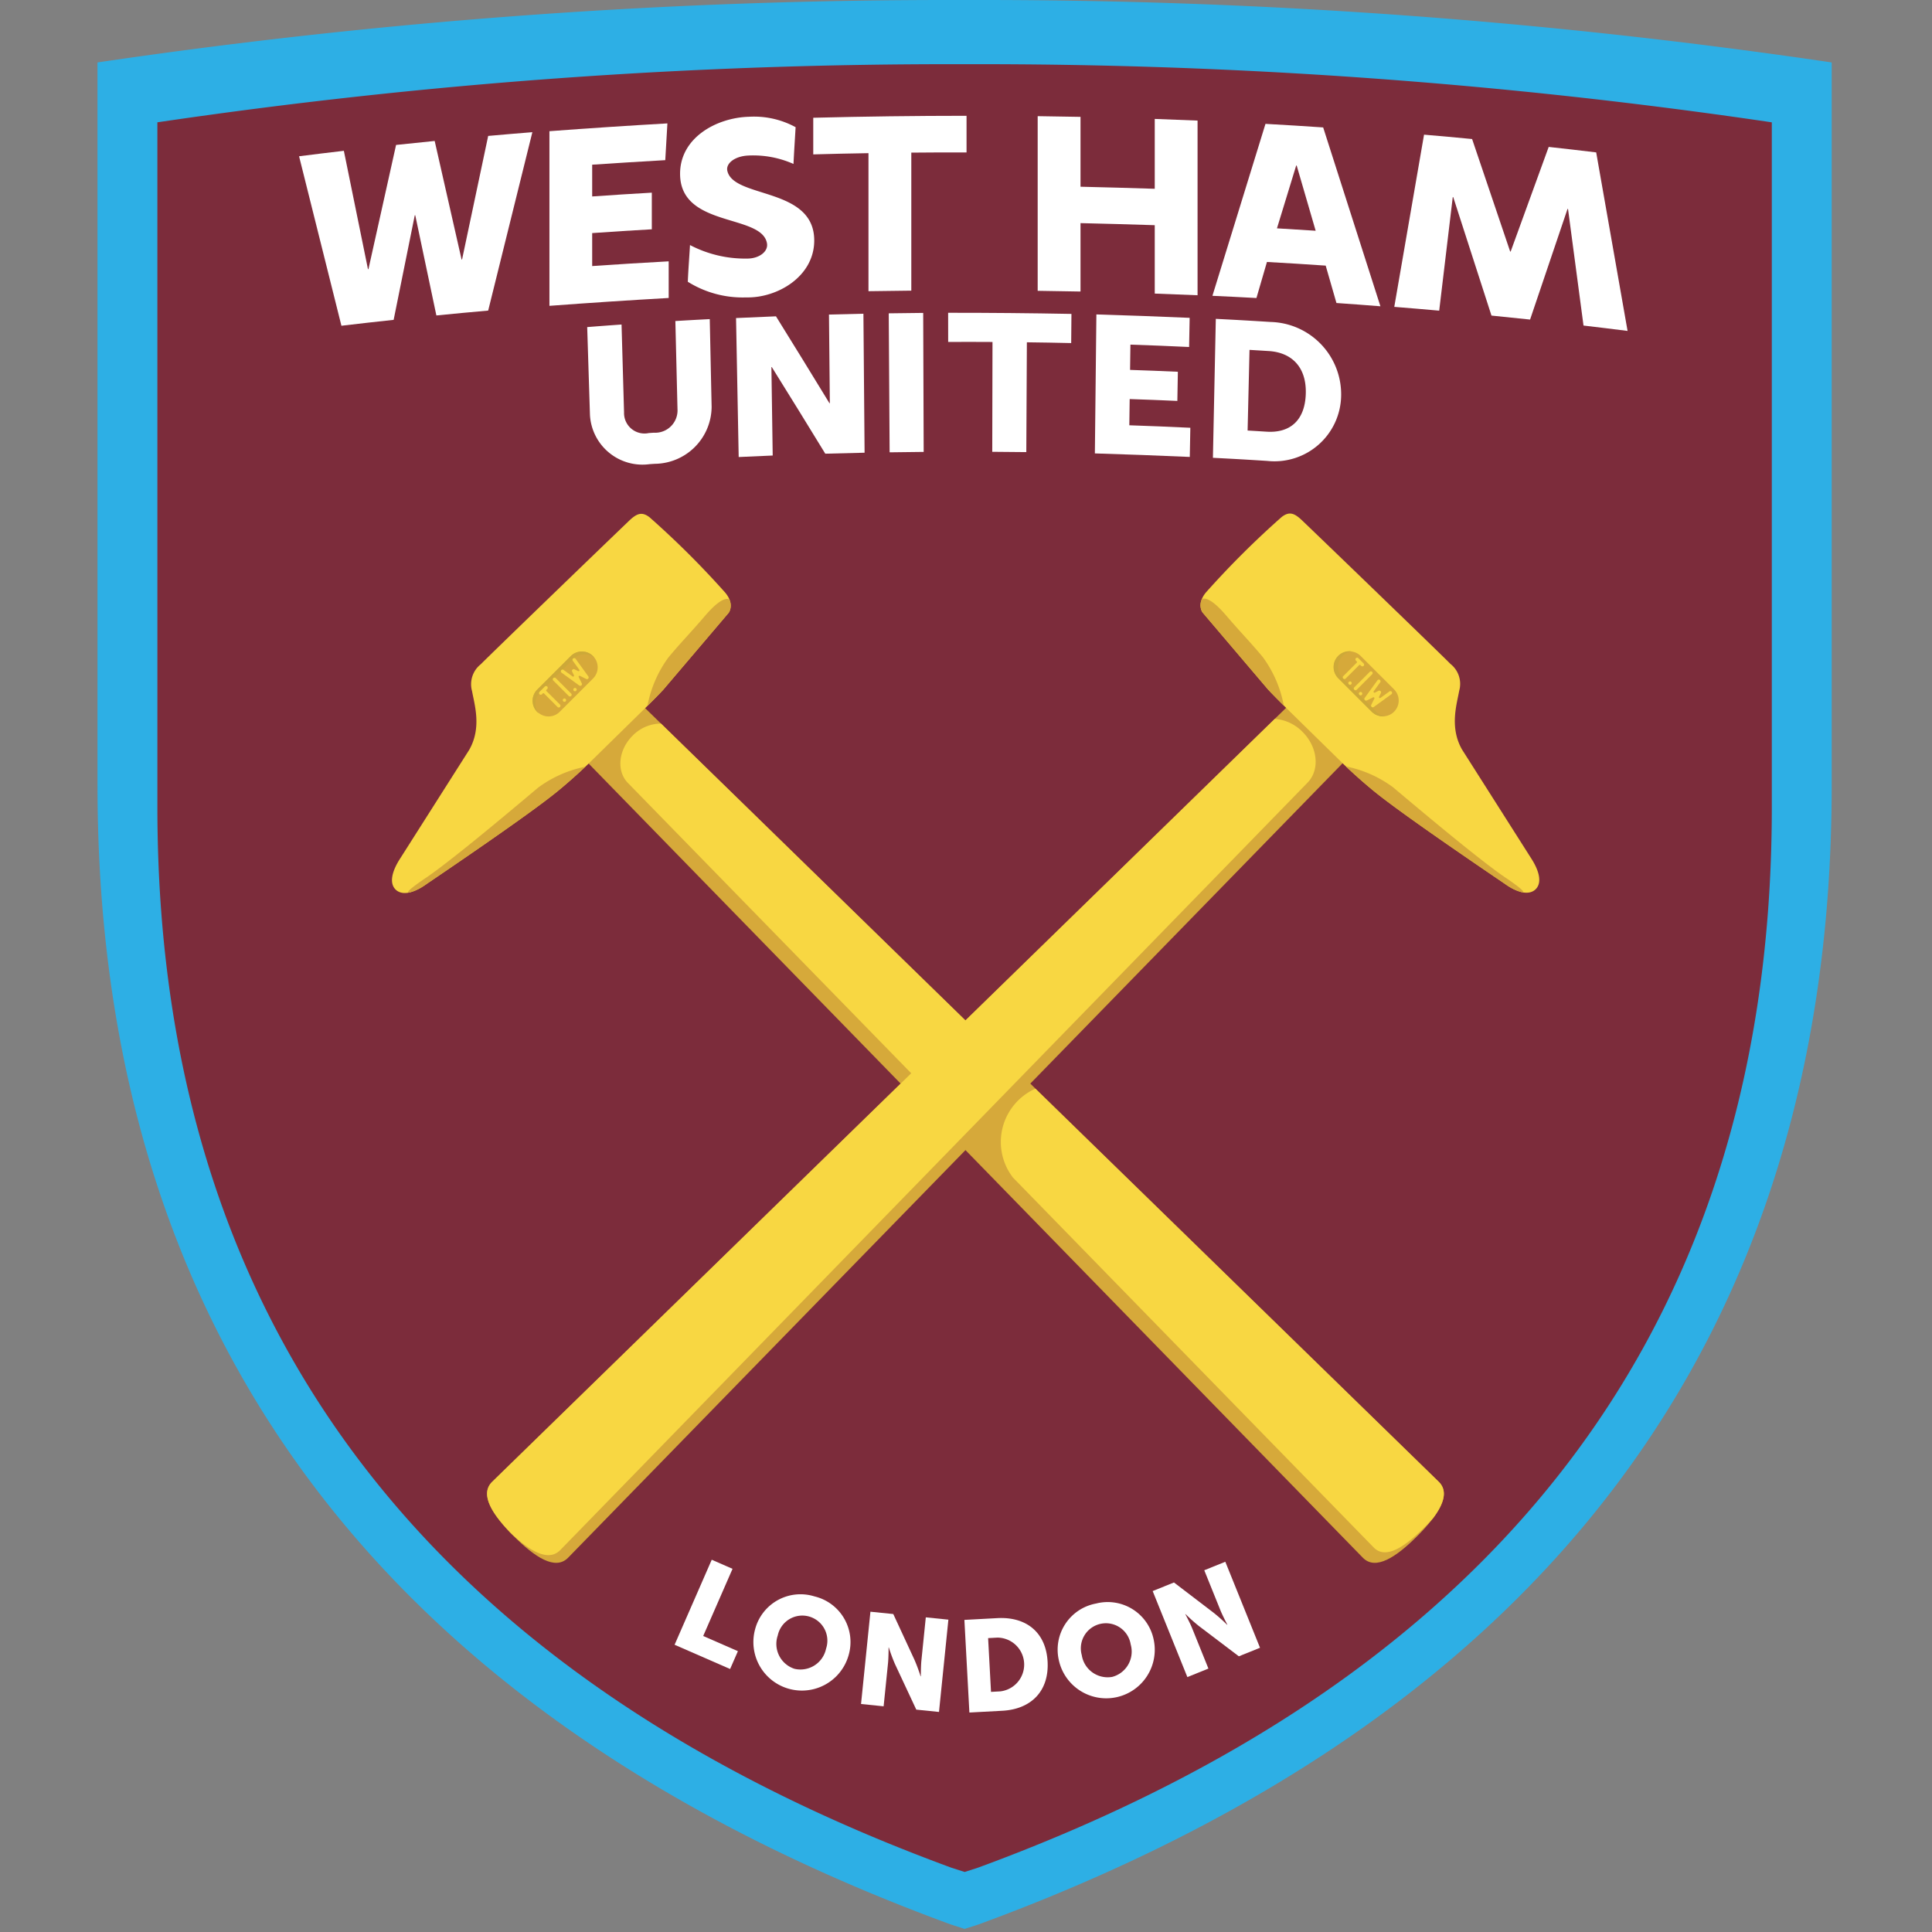 <?xml version="1.0" encoding="UTF-8" standalone="no"?> <svg xmlns:dc="http://purl.org/dc/elements/1.1/" xmlns:cc="http://creativecommons.org/ns#" xmlns:rdf="http://www.w3.org/1999/02/22-rdf-syntax-ns#" xmlns:svg="http://www.w3.org/2000/svg" xmlns="http://www.w3.org/2000/svg" xmlns:sodipodi="http://sodipodi.sourceforge.net/DTD/sodipodi-0.dtd" xmlns:inkscape="http://www.inkscape.org/namespaces/inkscape" id="svg119" viewBox="0 0 52 52" version="1.1" width="52" height="52"><rect x="0" y="0" width="52" height="52" fill="#808080" stroke="none"/><defs id="defs123"></defs><g transform="matrix(0.277,0,0,0.277,2.624,6.559029e-4)" id="g10"><g id="g496"><g id="g498"><g id="g504"><path fill="#2dafe5" d="M 168.497,6.076 V 6.065 A 565.488,565.488 0 0 0 84.248,0 565.481,565.481 0 0 0 0,6.065 v 0.138 l 0.002,70.167 c 0.016,59.423 34.472,92.842 82.876,110.609 l 1.376,0.442 0.004,0.002 1.374,-0.443 C 134.038,169.213 168.489,135.793 168.507,76.37 V 6.076 Z m -84.243,84.381 -0.018,-0.018 0.109,0.109 z" id="path506"></path></g><g id="g508"><path fill="#7c2c3b" d="M 162.679,11.894 V 11.883 A 526.474,526.474 0 0 0 84.249,6.237 526.468,526.468 0 0 0 5.819,11.883 v 0.129 l 0.002,66.496 c 0.015,55.319 32.091,86.431 77.152,102.97 l 1.281,0.411 0.004,0.002 1.279,-0.412 c 45.062,-16.54 77.134,-47.652 77.151,-102.97 V 11.894 Z" id="path510"></path></g><g id="g512"><path fill="#d6a93a" d="m 122.963,151.369 c 1.241,1.244 3.229,-0.073 5.267,-2.11 2.037,-2.037 3.352,-4.025 2.11,-5.268 L 52.564,68.172 c -1.242,-1.244 -3.464,-1.036 -4.96,0.461 -1.497,1.497 -1.704,3.717 -0.462,4.96 z" id="path514"></path></g><g id="g516"><path fill="#f8d742" d="M 54.977,67.013 61.338,59.53 c 0,0 0.601,-0.8 -0.334,-1.937 A 86.721,86.721 0 0 0 53.631,50.25 C 52.921,49.717 52.437,49.847 51.649,50.603 47.755,54.337 37.844,63.915 37.248,64.536 a 2.472,2.472 0 0 0 -0.853,2.616 c 0.241,1.334 0.951,3.553 -0.276,5.705 L 29.422,83.396 c -0.839,1.286 -1.083,2.424 -0.45,3.041 0.339,0.332 1.189,0.716 2.919,-0.485 0.828,-0.573 9.933,-6.703 12.835,-9.09 1.7,-1.398 2.997,-2.67 2.997,-2.67 l 5.495,-5.389 c 0,0 1.157,-1.136 1.759,-1.79" id="path518"></path></g><g id="g520"><path fill="#d6a93a" d="m 31.934,85.277 c -1.902,1.288 -1.896,1.477 -1.631,1.442 a 4.592,4.592 0 0 0 1.588,-0.766 c 0.827,-0.573 9.933,-6.703 12.834,-9.09 1.199,-0.985 2.194,-1.907 2.678,-2.366 a 11.485,11.485 0 0 0 -4.564,2.014 c -1.554,1.299 -8.184,6.923 -10.905,8.767" id="path522"></path></g><g id="g524"><path fill="#d6a93a" d="m 54.976,67.013 6.362,-7.482 a 1.354,1.354 0 0 0 0.072,-1.264 c 0,0 -0.524,-0.592 -2.358,1.548 -1.542,1.798 -2.271,2.5 -3.57,4.054 a 11.561,11.561 0 0 0 -2.044,4.718 c 0.364,-0.361 1.099,-1.095 1.539,-1.573" id="path526"></path></g><g id="g528"><path fill="#d6a93a" d="m 45.714,151.369 c -1.241,1.244 -3.229,-0.073 -5.267,-2.11 -2.036,-2.037 -3.352,-4.025 -2.11,-5.268 l 77.805,-75.848 c 1.242,-1.244 3.463,-1.036 4.96,0.461 1.497,1.497 1.704,3.718 0.461,4.96 z" id="path530"></path></g><g id="g532"><path fill="#f8d742" d="m 44.958,150.621 72.594,-74.55 c 1.242,-1.242 1.036,-3.463 -0.461,-4.959 a 4.213,4.213 0 0 0 -2.698,-1.264 L 38.337,143.991 c -1.185,1.186 -0.042,3.049 1.834,4.987 1.866,1.762 3.644,2.788 4.786,1.643" id="path534"></path></g><g id="g536"><path fill="#f8d742" d="m 113.73,66.983 -6.361,-7.482 c 0,0 -0.601,-0.8 0.333,-1.937 a 86.807,86.807 0 0 1 7.374,-7.343 c 0.711,-0.533 1.195,-0.403 1.982,0.353 3.895,3.734 13.804,13.311 14.401,13.932 a 2.47,2.47 0 0 1 0.853,2.616 c -0.24,1.334 -0.951,3.553 0.276,5.705 l 6.697,10.539 c 0.838,1.286 1.083,2.424 0.451,3.041 -0.339,0.332 -1.189,0.716 -2.919,-0.485 -0.827,-0.573 -9.933,-6.703 -12.835,-9.09 -1.7,-1.398 -2.997,-2.67 -2.997,-2.67 l -5.495,-5.389 c 0,0 -1.157,-1.136 -1.759,-1.79" id="path538"></path></g><g id="g540"><path fill="#d6a93a" d="m 136.773,85.248 c 1.901,1.288 1.896,1.477 1.63,1.442 a 4.586,4.586 0 0 1 -1.587,-0.766 c -0.827,-0.573 -9.933,-6.703 -12.834,-9.09 -1.199,-0.985 -2.195,-1.907 -2.678,-2.366 a 11.488,11.488 0 0 1 4.564,2.014 c 1.554,1.299 8.184,6.923 10.905,8.767" id="path542"></path></g><g id="g544"><path fill="#d6a93a" d="m 113.73,66.983 -6.361,-7.482 a 1.353,1.353 0 0 1 -0.072,-1.264 c 0,0 0.524,-0.592 2.358,1.548 1.542,1.798 2.271,2.5 3.57,4.054 a 11.562,11.562 0 0 1 2.046,4.718 c -0.365,-0.361 -1.1,-1.095 -1.54,-1.573" id="path546"></path></g><g id="g548"><path fill="#d6a93a" d="m 125.984,69.152 a 1.536,1.536 0 0 1 -2.171,0 l -3.258,-3.26 a 1.535,1.535 0 0 1 2.171,-2.17 l 3.258,3.259 a 1.534,1.534 0 0 1 0,2.171" id="path550"></path></g><g id="g552"><path fill="#cda938" d="m 120.992,65.892 a 1.533,1.533 0 0 1 0.867,-2.602 1.533,1.533 0 0 0 -1.304,2.602 l 3.258,3.26 a 1.532,1.532 0 0 0 1.304,0.432 1.533,1.533 0 0 1 -0.867,-0.432 z" id="path554"></path></g><g id="g556"><path fill="#d6a93a" d="m 122.426,67.088 a 0.166,0.166 0 0 1 -0.235,-0.235 l 1.494,-1.494 a 0.166,0.166 0 1 1 0.235,0.234 z" id="path558"></path></g><g id="g560"><path fill="#d6a93a" d="m 122.919,67.585 a 0.162,0.162 0 0 1 -0.231,0 0.164,0.164 0 1 1 0.231,0" id="path562"></path></g><g id="g564"><path fill="#d6a93a" d="m 121.893,66.559 a 0.163,0.163 0 1 1 0,-0.231 0.164,0.164 0 0 1 0,0.231" id="path566"></path></g><g id="g568"><path fill="#d6a93a" d="m 123.098,64.536 -0.512,-0.513 a 0.167,0.167 0 0 0 -0.235,0.236 l 0.082,0.082 a 0.082,0.082 0 0 1 0.003,0.11 l -1.323,1.323 a 0.167,0.167 0 0 0 0.235,0.236 l 1.328,-1.328 a 0.083,0.083 0 0 1 0.104,0.007 l 0.083,0.083 A 0.167,0.167 0 0 0 123.098,64.536" id="path570"></path></g><g id="g572"><path fill="#d6a93a" d="m 125.833,67.294 a 0.166,0.166 0 0 0 -0.233,-0.037 l -0.867,0.627 a 0.088,0.088 0 0 1 -0.119,-0.008 0.09,0.09 0 0 1 -0.017,-0.104 l 0.177,-0.356 a 0.167,0.167 0 0 0 -0.019,-0.177 l -0.002,-0.002 -0.008,-0.009 -0.004,-0.005 -0.005,-0.005 -0.009,-0.007 -0.002,-0.002 a 0.167,0.167 0 0 0 -0.177,-0.018 l -0.355,0.176 a 0.09,0.09 0 0 1 -0.106,-0.016 0.092,0.092 0 0 1 -0.009,-0.119 l 0.629,-0.867 a 0.167,0.167 0 0 0 -0.037,-0.233 0.165,0.165 0 0 0 -0.231,0.037 l -1.241,1.711 a 0.166,0.166 0 0 0 0.014,0.211 l 0.007,0.008 0.003,0.001 a 0.163,0.163 0 0 0 0.185,0.026 l 0.608,-0.303 a 0.09,0.09 0 0 1 0.117,0.126 l -0.299,0.603 a 0.166,0.166 0 0 0 0.026,0.186 l 0.003,0.003 0.007,0.007 a 0.166,0.166 0 0 0 0.213,0.014 l 1.711,-1.24 a 0.165,0.165 0 0 0 0.037,-0.231" id="path574"></path></g><g id="g576"><path fill="#f8d742" d="m 54.754,70.306 a 3.862,3.862 0 0 0 -2.764,1.181 c -1.391,1.392 -1.584,3.456 -0.429,4.611 l 31.08,31.848 5.289,-5.289 z" id="path578"></path></g><g id="g580"><path fill="#f8d742" d="m 130.34,143.991 -39.207,-38.211 a 5.67,5.67 0 0 0 -2.177,8.642 l 35.068,35.957 c 1.154,1.157 3.001,-0.068 4.896,-1.961 0.32,-0.321 0.62,-0.639 0.893,-0.954 1.01,-1.364 1.397,-2.601 0.527,-3.473" id="path582"></path></g><g id="g584"><path fill="#f8d742" d="m 122.354,67.016 a 0.166,0.166 0 0 1 -0.235,-0.235 l 1.494,-1.494 a 0.166,0.166 0 1 1 0.235,0.234 z" id="path586"></path></g><g id="g588"><path fill="#f8d742" d="m 122.847,67.513 a 0.162,0.162 0 0 1 -0.231,0 0.164,0.164 0 1 1 0.231,0" id="path590"></path></g><g id="g592"><path fill="#f8d742" d="m 121.821,66.487 a 0.163,0.163 0 1 1 0,-0.231 0.164,0.164 0 0 1 0,0.231" id="path594"></path></g><g id="g596"><path fill="#f8d742" d="m 123.026,64.464 -0.512,-0.513 a 0.168,0.168 0 0 0 -0.236,0.001 0.165,0.165 0 0 0 0,0.235 l 0.082,0.082 a 0.082,0.082 0 0 1 0.003,0.11 l -1.323,1.323 a 0.167,0.167 0 0 0 0.236,0.235 l 1.327,-1.328 a 0.083,0.083 0 0 1 0.105,0.007 l 0.083,0.083 a 0.166,0.166 0 0 0 0.235,-0.235" id="path598"></path></g><g id="g600"><path fill="#f8d742" d="m 125.761,67.222 a 0.166,0.166 0 0 0 -0.232,-0.037 l -0.867,0.627 a 0.091,0.091 0 0 1 -0.136,-0.113 l 0.177,-0.356 a 0.167,0.167 0 0 0 -0.018,-0.176 l -0.002,-0.002 -0.008,-0.009 -0.004,-0.005 -0.005,-0.004 -0.009,-0.007 -0.002,-0.002 a 0.167,0.167 0 0 0 -0.177,-0.018 l -0.355,0.177 a 0.089,0.089 0 0 1 -0.105,-0.017 0.092,0.092 0 0 1 -0.009,-0.118 l 0.629,-0.868 a 0.167,0.167 0 0 0 -0.036,-0.233 0.165,0.165 0 0 0 -0.231,0.037 l -1.241,1.712 a 0.166,0.166 0 0 0 0.014,0.211 l 0.008,0.008 0.003,0.002 a 0.163,0.163 0 0 0 0.185,0.026 l 0.609,-0.303 a 0.091,0.091 0 0 1 0.117,0.127 l -0.299,0.603 a 0.165,0.165 0 0 0 0.026,0.185 l 0.002,0.003 0.007,0.006 a 0.166,0.166 0 0 0 0.212,0.015 l 1.711,-1.24 a 0.166,0.166 0 0 0 0.036,-0.232" id="path602"></path></g><g id="g604"><path fill="#d6a93a" d="m 48.153,63.752 a 1.536,1.536 0 0 1 0,2.171 l -3.259,3.258 a 1.535,1.535 0 0 1 -2.17,-2.171 l 3.259,-3.258 a 1.534,1.534 0 0 1 2.171,0" id="path606"></path></g><g id="g608"><path fill="#cda938" d="m 42.996,67.284 3.259,-3.258 a 1.534,1.534 0 0 1 2.025,-0.127 1.598,1.598 0 0 0 -0.127,-0.147 1.536,1.536 0 0 0 -2.171,0 l -3.259,3.259 a 1.535,1.535 0 0 0 0.001,2.171 1.584,1.584 0 0 0 0.146,0.126 1.533,1.533 0 0 1 0.127,-2.024" id="path610"></path></g><g id="g612"><path fill="#d6a93a" d="m 46.017,67.546 a 0.166,0.166 0 1 1 -0.235,0.234 L 44.288,66.286 a 0.166,0.166 0 0 1 0.235,-0.235 z" id="path614"></path></g><g id="g616"><path fill="#d6a93a" d="m 46.514,67.052 a 0.163,0.163 0 1 1 -0.231,0 0.164,0.164 0 0 1 0.231,0" id="path618"></path></g><g id="g620"><path fill="#d6a93a" d="m 45.488,68.079 a 0.163,0.163 0 0 1 -0.231,0.231 0.165,0.165 0 0 1 -5.5e-4,-0.231 0.163,0.163 0 0 1 0.231,0" id="path622"></path></g><g id="g624"><path fill="#d6a93a" d="m 43.465,66.874 -0.512,0.511 a 0.167,0.167 0 0 0 0.235,0.236 l 0.082,-0.082 a 0.084,0.084 0 0 1 0.111,-0.003 l 1.322,1.323 a 0.166,0.166 0 0 0 0.235,-0.235 l -1.328,-1.327 a 0.082,0.082 0 0 1 0.007,-0.105 l 0.083,-0.082 a 0.166,0.166 0 0 0 -0.235,-0.235" id="path626"></path></g><g id="g628"><path fill="#d6a93a" d="m 46.223,64.138 a 0.166,0.166 0 0 0 -0.037,0.232 l 0.629,0.866 a 0.093,0.093 0 0 1 -0.008,0.12 0.091,0.091 0 0 1 -0.105,0.016 l -0.356,-0.176 a 0.165,0.165 0 0 0 -0.176,0.018 l -0.003,0.003 -0.008,0.007 -0.005,0.004 -0.005,0.005 -0.008,0.009 -0.002,0.003 a 0.165,0.165 0 0 0 -0.018,0.176 l 0.176,0.355 a 0.091,0.091 0 0 1 -0.136,0.114 l -0.867,-0.629 a 0.166,0.166 0 1 0 -0.195,0.268 l 1.711,1.241 a 0.167,0.167 0 0 0 0.212,-0.014 l 0.006,-0.008 0.004,-0.003 a 0.165,0.165 0 0 0 0.025,-0.185 l -0.303,-0.609 a 0.091,0.091 0 0 1 0.126,-0.117 l 0.603,0.298 a 0.166,0.166 0 0 0 0.186,-0.025 l 0.002,-0.003 0.007,-0.008 a 0.165,0.165 0 0 0 0.015,-0.211 l -1.241,-1.712 a 0.166,0.166 0 0 0 -0.231,-0.036" id="path630"></path></g><g id="g632"><path fill="#f8d742" d="m 46.017,67.382 a 0.166,0.166 0 1 1 -0.235,0.234 l -1.494,-1.494 a 0.166,0.166 0 0 1 0.235,-0.235 z" id="path634"></path></g><g id="g636"><path fill="#f8d742" d="m 46.514,66.888 a 0.163,0.163 0 1 1 -0.231,-5.5e-4 0.164,0.164 0 0 1 0.231,5.5e-4" id="path638"></path></g><g id="g640"><path fill="#f8d742" d="m 45.488,67.914 a 0.163,0.163 0 1 1 -0.231,0 0.164,0.164 0 0 1 0.231,0" id="path642"></path></g><g id="g644"><path fill="#f8d742" d="m 43.465,66.709 -0.512,0.512 a 0.166,0.166 0 0 0 0.235,0.235 l 0.082,-0.082 a 0.084,0.084 0 0 1 0.111,-0.003 l 1.322,1.323 a 0.166,0.166 0 0 0 0.235,-0.235 l -1.328,-1.328 a 0.081,0.081 0 0 1 0.007,-0.104 l 0.083,-0.082 a 0.167,0.167 0 0 0 0,-0.236 0.165,0.165 0 0 0 -0.235,0" id="path646"></path></g><g id="g648"><path fill="#f8d742" d="m 46.223,63.974 a 0.166,0.166 0 0 0 -0.037,0.232 l 0.629,0.867 a 0.093,0.093 0 0 1 -0.008,0.12 0.091,0.091 0 0 1 -0.105,0.016 l -0.356,-0.176 a 0.165,0.165 0 0 0 -0.176,0.018 l -0.003,0.002 -0.008,0.007 -0.005,0.004 -0.005,0.005 -0.008,0.008 -0.002,0.003 a 0.164,0.164 0 0 0 -0.018,0.175 l 0.176,0.355 a 0.092,0.092 0 0 1 -0.017,0.106 0.093,0.093 0 0 1 -0.119,0.01 l -0.867,-0.63 a 0.166,0.166 0 1 0 -0.195,0.268 l 1.711,1.241 a 0.167,0.167 0 0 0 0.212,-0.014 l 0.006,-0.008 0.004,-0.003 A 0.166,0.166 0 0 0 47.058,66.396 L 46.756,65.787 a 0.091,0.091 0 0 1 0.126,-0.117 l 0.603,0.299 a 0.166,0.166 0 0 0 0.186,-0.025 l 0.002,-0.002 0.007,-0.008 a 0.165,0.165 0 0 0 0.015,-0.211 L 46.454,64.011 a 0.165,0.165 0 0 0 -0.231,-0.037" id="path650"></path></g><g id="g652"><path fill="#ffffff" d="m 53.67,45.095 a 5.11,5.11 0 0 1 -5.819,-4.783 q -0.134,-4.267 -0.268,-8.533 c 1.334,-0.104 2.002,-0.154 3.338,-0.249 q 0.121,4.267 0.243,8.534 a 1.988,1.988 0 0 0 2.407,2.011 c 0.197,-0.013 0.295,-0.02 0.492,-0.032 a 2.172,2.172 0 0 0 2.293,-2.317 q -0.103,-4.268 -0.206,-8.535 c 1.337,-0.079 2.005,-0.117 3.342,-0.186 q 0.09,4.267 0.181,8.536 a 5.574,5.574 0 0 1 -5.513,5.523 c -0.196,0.013 -0.295,0.019 -0.491,0.032" id="path654"></path></g><g id="g656"><path fill="#ffffff" d="m 62.046,30.902 c 1.552,-0.074 2.328,-0.107 3.88,-0.168 q 2.616,4.21 5.196,8.442 l 0.038,-0.001 q -0.042,-4.306 -0.084,-8.613 c 1.338,-0.037 2.008,-0.054 3.346,-0.081 q 0.057,6.753 0.114,13.505 c -1.528,0.031 -2.292,0.05 -3.819,0.095 q -2.58,-4.22 -5.197,-8.417 l -0.038,0.002 q 0.062,4.297 0.126,8.593 c -1.322,0.054 -1.984,0.083 -3.305,0.146 q -0.129,-6.751 -0.257,-13.503" id="path658"></path></g><g id="g660"><path fill="#ffffff" d="m 76.883,30.443 c 1.339,-0.021 2.008,-0.03 3.348,-0.041 q 0.024,6.753 0.047,13.506 c -1.323,0.011 -1.985,0.019 -3.309,0.04 Q 76.926,37.196 76.883,30.443" id="path662"></path></g><g id="g664"><path fill="#ffffff" d="m 86.965,33.226 c -1.723,-0.009 -2.584,-0.01 -4.307,-0.003 -0.002,-1.133 -0.003,-1.7 -0.004,-2.833 q 5.993,-0.004 11.982,0.109 c -0.01,1.133 -0.015,1.7 -0.025,2.833 -1.722,-0.038 -2.583,-0.053 -4.306,-0.075 Q 90.277,38.593 90.25,43.928 c -1.323,-0.017 -1.985,-0.023 -3.309,-0.03 q 0.011,-5.336 0.024,-10.672" id="path666"></path></g><g id="g668"><path fill="#ffffff" d="m 97.059,30.549 q 4.532,0.136 9.062,0.332 c -0.021,1.133 -0.032,1.7 -0.053,2.833 -2.28,-0.106 -3.42,-0.152 -5.702,-0.23 -0.014,0.982 -0.02,1.473 -0.034,2.455 1.858,0.063 2.787,0.1 4.644,0.182 -0.02,1.133 -0.03,1.7 -0.05,2.833 -1.852,-0.082 -2.779,-0.119 -4.632,-0.182 -0.014,1.02 -0.021,1.53 -0.035,2.549 2.372,0.081 3.558,0.13 5.929,0.242 -0.021,1.133 -0.032,1.7 -0.054,2.833 q -4.61,-0.203 -9.222,-0.342 0.074,-6.752 0.147,-13.505" id="path670"></path></g><g id="g672"><path fill="#ffffff" d="m 108.663,30.979 c 2.14,0.109 3.21,0.17 5.348,0.304 a 7.035,7.035 0 0 1 6.829,7.216 6.476,6.476 0 0 1 -7.172,6.284 c -2.113,-0.133 -3.17,-0.194 -5.286,-0.302 q 0.141,-6.751 0.281,-13.502 m 4.944,10.964 c 2.289,0.143 3.726,-1.113 3.799,-3.7 0.073,-2.568 -1.355,-3.996 -3.601,-4.136 -0.747,-0.046 -1.12,-0.069 -1.867,-0.113 l -0.185,7.837 c 0.742,0.043 1.113,0.066 1.855,0.112" id="path674"></path></g><g id="g676"><path fill="#ffffff" d="m 19.587,15.181 c 1.74,-0.22 2.61,-0.326 4.351,-0.53 q 1.172,5.751 2.343,11.502 l 0.047,-0.005 Q 27.67,20.115 29.012,14.081 c 1.5,-0.161 2.251,-0.238 3.751,-0.387 q 1.308,5.76 2.614,11.519 l 0.048,-0.005 q 1.267,-6.002 2.537,-12.003 c 1.717,-0.153 2.576,-0.225 4.293,-0.363 q -2.149,8.666 -4.293,17.334 c -2.014,0.179 -3.021,0.274 -5.034,0.473 Q 31.902,25.781 30.876,20.912 l -0.048,0.005 q -1.027,5.08 -2.052,10.16 c -2.031,0.219 -3.046,0.333 -5.074,0.572 Q 21.646,23.415 19.587,15.181" id="path678"></path></g><g id="g680"><path fill="#ffffff" d="m 128.895,13.082 c 1.869,0.161 2.803,0.246 4.671,0.424 q 1.851,5.464 3.698,10.93 l 0.048,0.004 q 1.846,-5.084 3.696,-10.167 c 1.846,0.204 2.769,0.311 4.615,0.532 q 1.526,8.673 3.049,17.347 c -1.712,-0.217 -2.568,-0.321 -4.281,-0.522 q -0.752,-5.664 -1.505,-11.328 l -0.048,-0.005 q -1.821,5.375 -3.639,10.751 c -1.5,-0.16 -2.25,-0.237 -3.751,-0.387 q -1.855,-5.755 -3.715,-11.509 c -0.019,-0.002 -0.028,-0.002 -0.047,-0.004 q -0.66,5.518 -1.318,11.035 c -1.745,-0.155 -2.618,-0.229 -4.364,-0.369 q 1.445,-8.365 2.892,-16.731" id="path682"></path></g><g id="g684"><path fill="#ffffff" d="m 43.914,12.745 q 5.728,-0.43 11.462,-0.757 c -0.083,1.428 -0.124,2.143 -0.207,3.571 q -3.552,0.204 -7.102,0.441 v 3.086 c 2.317,-0.161 3.477,-0.234 5.795,-0.368 v 3.56 c -2.319,0.133 -3.478,0.207 -5.795,0.368 v 3.204 q 3.716,-0.258 7.434,-0.459 c 0,1.424 0,2.136 5.5e-4,3.56 q -5.798,0.33 -11.588,0.764 V 12.745" id="path686"></path></g><g id="g688"><path fill="#ffffff" d="m 74.914,14.88 c -2.147,0.037 -3.22,0.06 -5.366,0.12 v -3.56 q 7.448,-0.189 14.895,-0.191 v 3.561 c -2.147,-0.005 -3.221,-0.001 -5.367,0.018 v 13.411 c -1.665,0.014 -2.497,0.025 -4.162,0.053 V 14.88" id="path690"></path></g><g id="g692"><path fill="#ffffff" d="m 91.355,11.285 c 1.665,0.02 2.497,0.034 4.162,0.068 v 6.788 q 3.607,0.084 7.213,0.2 v -6.788 c 1.664,0.058 2.496,0.09 4.16,0.162 V 28.686 c -1.664,-0.072 -2.496,-0.104 -4.16,-0.162 V 21.878 q -3.607,-0.117 -7.213,-0.2 v 6.646 C 93.852,28.289 93.02,28.276 91.355,28.255 V 11.285" id="path694"></path></g><g id="g696"><path fill="#ffffff" d="m 119.34,25.807 c -2.282,-0.155 -3.424,-0.226 -5.708,-0.355 -0.409,1.401 -0.613,2.102 -1.021,3.503 -1.711,-0.093 -2.566,-0.136 -4.277,-0.214 q 2.575,-8.356 5.155,-16.708 c 2.243,0.126 3.365,0.195 5.606,0.346 q 2.785,8.688 5.562,17.378 c -1.709,-0.135 -2.563,-0.198 -4.272,-0.318 -0.418,-1.454 -0.627,-2.18 -1.045,-3.633 m -2.866,-9.728 q -0.935,3.053 -1.869,6.106 c 1.505,0.088 2.257,0.135 3.761,0.234 q -0.922,-3.169 -1.845,-6.337 l -0.048,-0.003" id="path698"></path></g><g id="g700"><path fill="#ffffff" d="m 63.242,11.345 c -3.099,0.11 -6.611,2.018 -6.634,5.502 -0.036,5.318 7.951,3.891 8.444,6.797 0.137,0.804 -0.769,1.479 -1.916,1.478 a 11.538,11.538 0 0 1 -5.565,-1.314 c -0.085,1.466 -0.155,2.236 -0.212,3.567 a 10.047,10.047 0 0 0 5.674,1.52 c 2.987,0.077 6.58,-1.994 6.61,-5.487 0.045,-5.277 -7.872,-4.083 -8.446,-6.827 -0.147,-0.703 0.711,-1.395 1.993,-1.468 a 9.628,9.628 0 0 1 4.438,0.815 c 0.085,-1.688 0.111,-1.929 0.206,-3.572 a 8.44,8.44 0 0 0 -4.592,-1.009" id="path702"></path></g></g></g><g id="g704"><path fill="#ffffff" d="m 59.684,151.552 2.021,0.883 -2.851,6.527 3.373,1.474 -0.757,1.733 -5.395,-2.356 z" id="path706"></path></g><g id="g708"><g id="g710"><g id="g716"><path fill="#ffffff" d="m 69.665,155.114 a 4.559,4.559 0 0 1 3.327,5.685 A 4.714,4.714 0 0 1 63.9,158.302 4.559,4.559 0 0 1 69.665,155.114 m -1.933,7.038 a 2.542,2.542 0 0 0 3.06,-1.957 2.437,2.437 0 1 0 -4.692,-1.289 2.543,2.543 0 0 0 1.631,3.246" id="path718"></path></g><g id="g720"><path fill="#ffffff" d="m 75.104,156.602 2.22,0.226 2.057,4.442 a 16.118,16.118 0 0 1 0.596,1.607 l 0.025,0.003 c 0,0 -0.002,-0.976 0.055,-1.541 l 0.427,-4.189 2.195,0.224 -0.913,8.967 -2.207,-0.225 -2.071,-4.43 a 16.118,16.118 0 0 1 -0.596,-1.607 l -0.025,-0.003 c 0,0 0.002,0.976 -0.056,1.541 l -0.425,4.176 -2.195,-0.224 z" id="path722"></path></g><g id="g724"><path fill="#ffffff" d="m 84.234,157.397 3.198,-0.172 c 2.832,-0.153 4.734,1.399 4.886,4.232 0.152,2.832 -1.57,4.617 -4.402,4.769 l -3.197,0.172 z m 3.493,6.945 a 2.621,2.621 0 0 0 -0.282,-5.224 l -0.906,0.049 0.281,5.224 z" id="path726"></path></g><g id="g728"><path fill="#ffffff" d="m 97.028,155.807 a 4.56,4.56 0 0 1 5.593,3.481 4.715,4.715 0 1 1 -9.21,2.026 4.559,4.559 0 0 1 3.616,-5.507 m 1.568,7.129 a 2.543,2.543 0 0 0 1.797,-3.158 2.437,2.437 0 1 0 -4.752,1.045 2.543,2.543 0 0 0 2.956,2.112" id="path730"></path></g><g id="g732"><path fill="#ffffff" d="m 102.528,154.596 2.069,-0.835 3.889,2.97 a 16.115,16.115 0 0 1 1.277,1.143 l 0.023,-0.009 c 0,0 -0.456,-0.862 -0.669,-1.388 l -1.575,-3.903 2.045,-0.826 3.372,8.357 -2.057,0.83 -3.896,-2.954 a 15.999,15.999 0 0 1 -1.277,-1.143 l -0.024,0.009 c 0,0 0.457,0.862 0.669,1.388 l 1.571,3.892 -2.046,0.826 z" id="path734"></path></g></g></g></g></svg> 